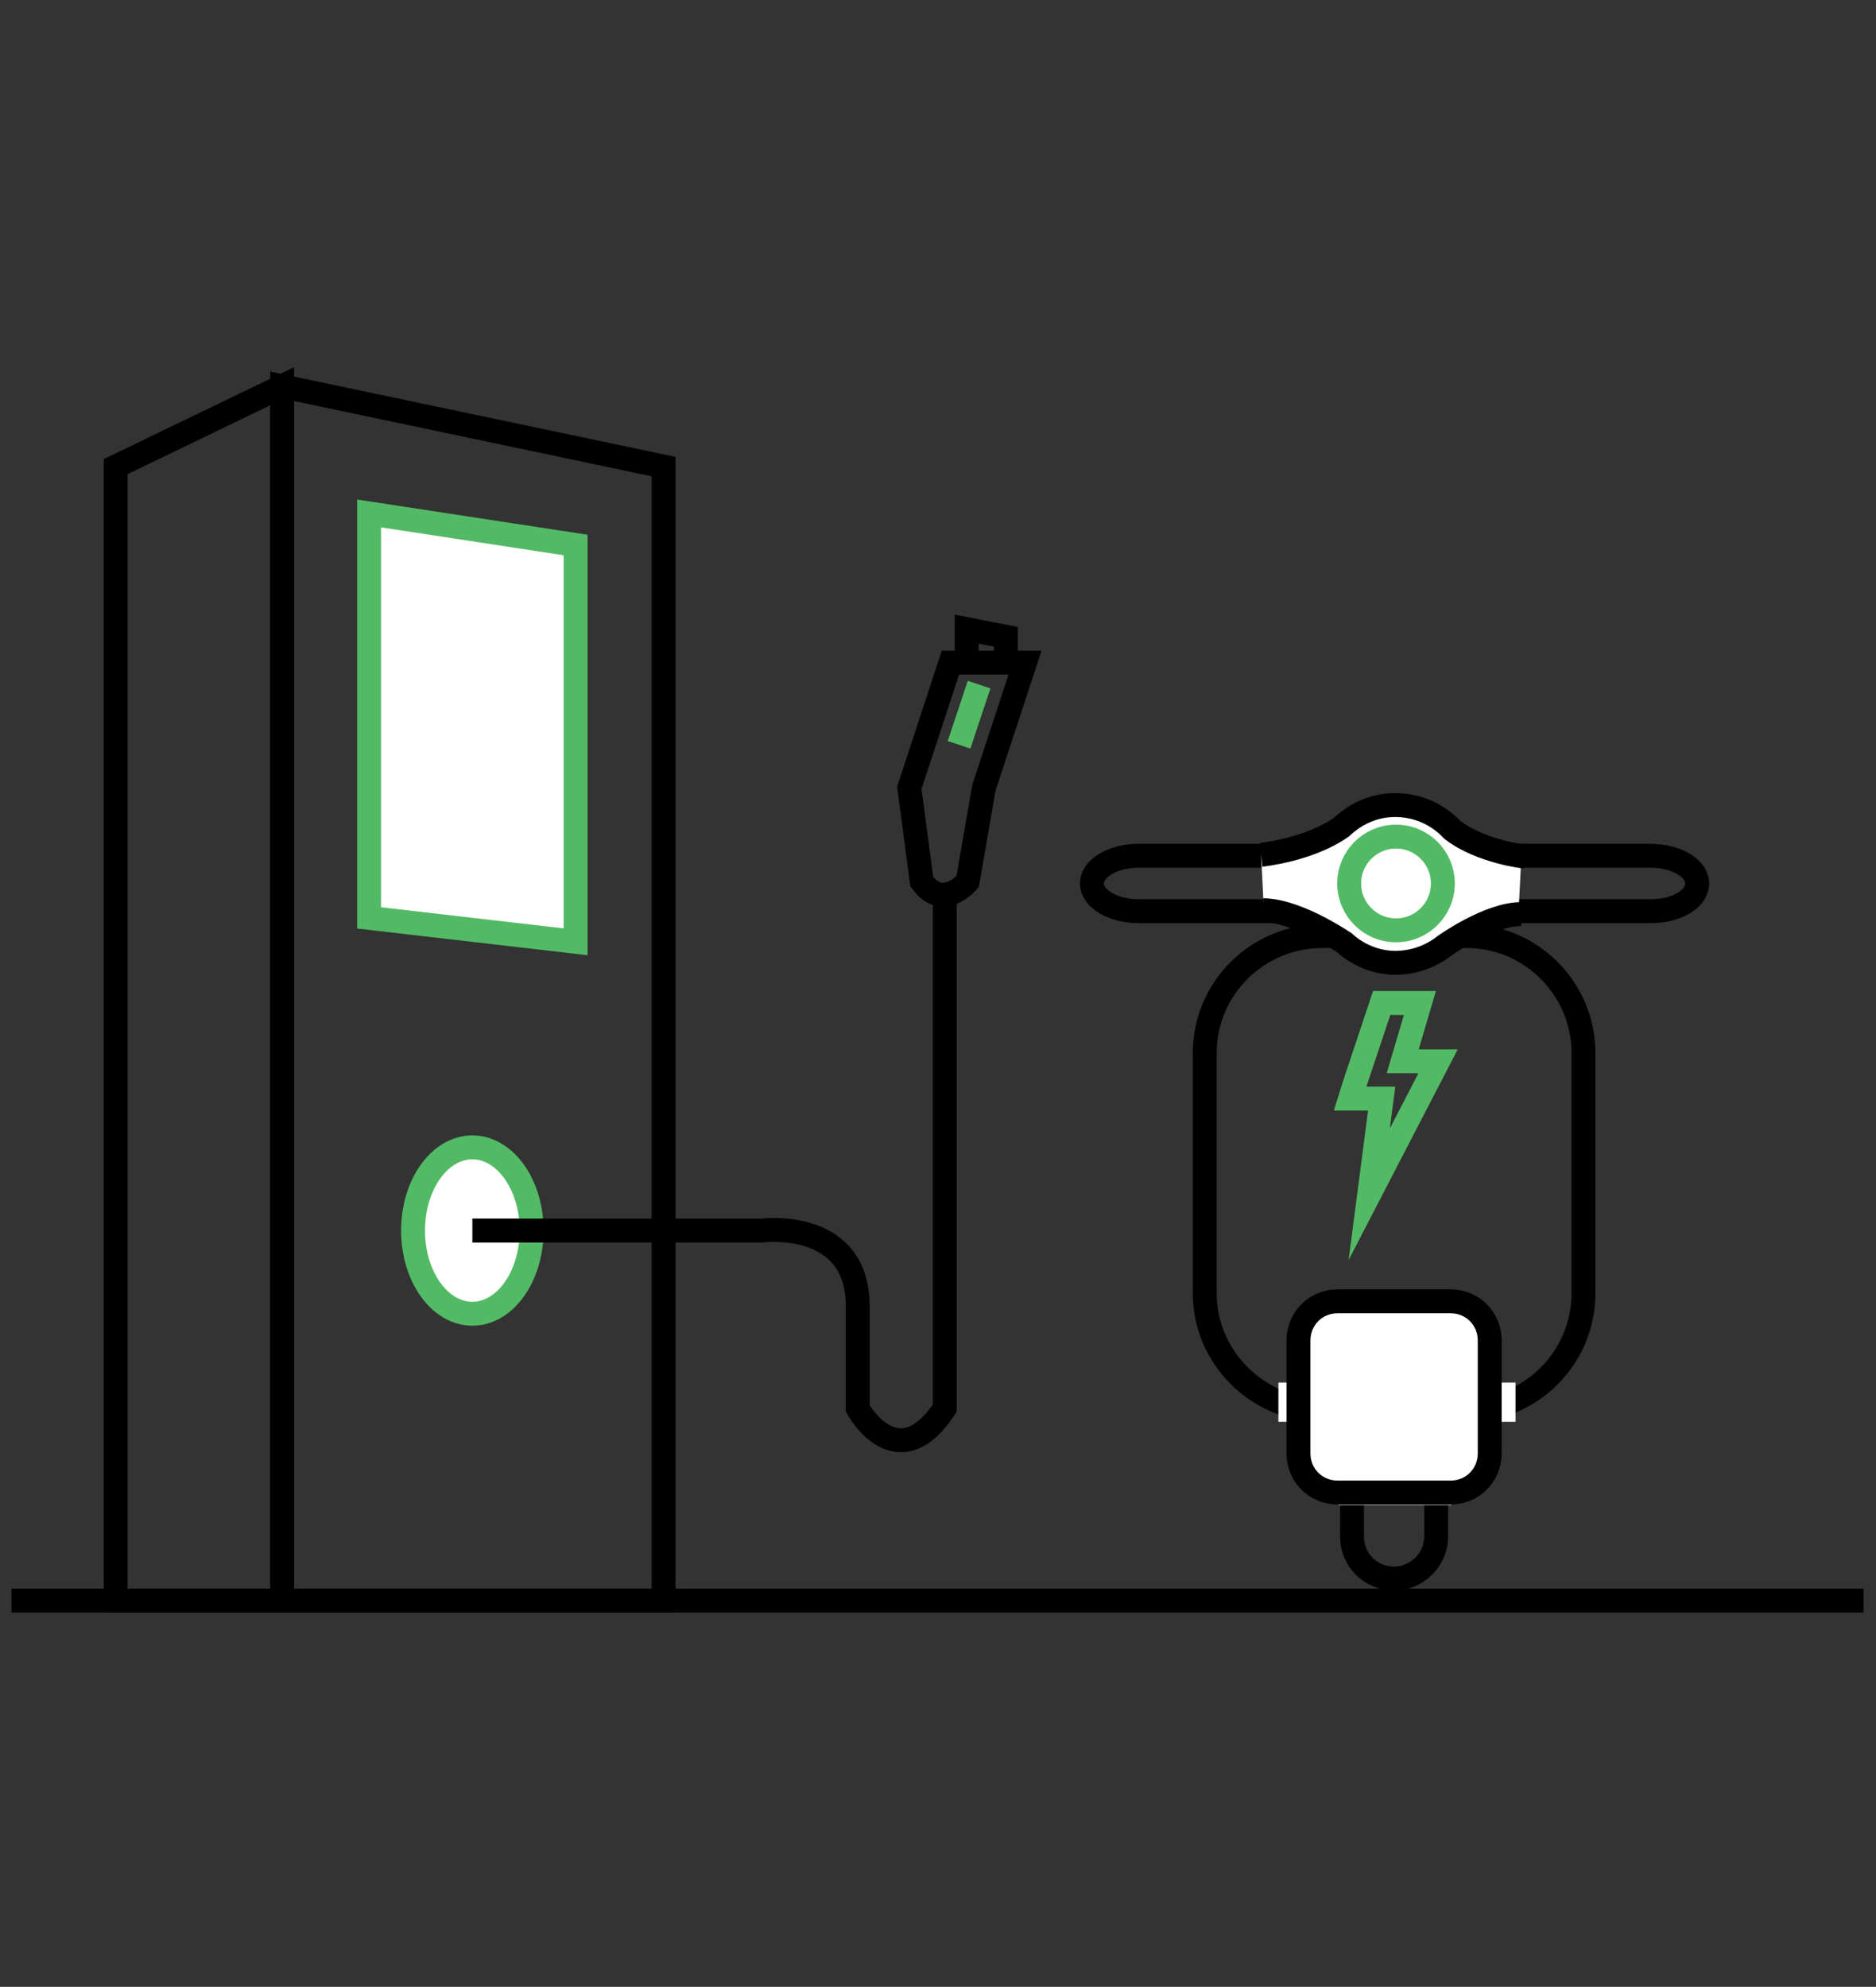 <?xml version="1.0" encoding="utf-8"?>
<!-- Generator: Adobe Illustrator 27.7.0, SVG Export Plug-In . SVG Version: 6.00 Build 0)  -->
<svg version="1.1" id="Layer_1" xmlns="http://www.w3.org/2000/svg" xmlns:xlink="http://www.w3.org/1999/xlink" x="0px" y="0px"
	 viewBox="0 0 196.2 207.8" style="enable-background:new 0 0 196.2 207.8;" xml:space="preserve">
<rect x="0" y="0" width="196.2" height="207.8" fill="#333333" stroke="none"/>
<style type="text/css">
	.st0{fill:none;stroke:#000000;stroke-width:2.5;stroke-miterlimit:10;}
	.st1{fill:#FFFFFF;stroke:#52BA64;stroke-width:2.5;stroke-miterlimit:10;}
	.st2{fill:none;stroke:#52BA64;stroke-width:2.5;stroke-miterlimit:10;}
	.st3{fill:#FFFFFF;}
	.st4{fill:#FFFFFF;stroke:#000000;stroke-width:2.5;stroke-miterlimit:10;}
</style>
<polygon class="st0" points="12.1,167.4 29.5,167.4 29.5,40.4 12.1,48.8 "/>
<line class="st0" x1="1.2" y1="167.4" x2="194.9" y2="167.4"/>
<polygon class="st0" points="69.4,167.4 29.5,167.4 29.5,40.4 69.4,48.8 "/>
<polygon class="st1" points="60.2,98.5 38.6,96 38.6,53.7 60.2,57 "/>
<ellipse class="st1" cx="49.4" cy="128.7" rx="6.2" ry="8.7"/>
<path class="st0" d="M49.4,128.7h30.3c0,0,10-1.3,10,7.9v10.7c0,0,4.1,7.5,9.1,0V92.7"/>
<g>
	<path class="st0" d="M95.1,82.4l4.3-13.1h7.8l-4.3,13.1l-1.7,9.8c0,0-2.6,3.1-4.8,0L95.1,82.4z"/>
	<polyline class="st0" points="105.2,69.7 105.2,66.6 101.1,65.8 101.1,69.6 	"/>
	<line class="st2" x1="102.4" y1="71.6" x2="100.3" y2="77.9"/>
</g>
<g>
	<g>
		<path class="st0" d="M165.6,135.3c0,6.7-5.5,12.2-12.2,12.2h-15.1c-6.7,0-12.3-5.5-12.3-12.2v-25.2c0-6.7,5.5-12.2,12.3-12.2h15.1
			c6.7,0,12.2,5.5,12.2,12.2V135.3z"/>
	</g>
	<rect x="133.7" y="144.6" class="st3" width="24.8" height="4.1"/>
	<g>
		<path class="st0" d="M141.4,156.3c0,0,0,2,0,4.4c0,2.5,2,4.4,4.4,4.4s4.4-2,4.4-4.4c0-2.5,0-4.4,0-4.4"/>
	</g>
	<rect x="140" y="154.1" class="st3" width="11.8" height="3.3"/>
	<path id="Path_3" class="st2" d="M144.5,104.9h4l-1.8,6.1h3.7l-7.2,13.9l1.3-10h-3.3l0.5-1.6L144.5,104.9z"/>
	<g>
		<g>
			<path class="st0" d="M177.5,92.4c0-1.6-2.2-2.9-4.9-2.9h-53.5c-2.7,0-4.9,1.3-4.9,2.9s2.2,2.9,4.9,2.9h53.5
				C175.4,95.3,177.5,94,177.5,92.4z"/>
		</g>
		<path class="st3" d="M151.9,86.9c-1.5-1.6-3.6-2.6-6-2.6c-2.2,0-4.1,0.9-5.6,2.3c-3.4,2.4-8.4,2.9-8.4,2.9l0.3,6.1
			c3.1,0,6.9,2.4,8.1,3.1c1.4,1.3,3.4,2.1,5.3,2.1c2,0,3.8-0.7,5.2-1.8c0,0,4.6-3.3,8-3.3l0.3-5.9C159.5,89.6,155,89.1,151.9,86.9z"
			/>
		<path class="st4" d="M159.5,89.6c0,0-4.6-0.5-7.6-2.8c-1.5-1.6-3.6-2.6-6-2.6c-2.2,0-4.1,0.9-5.6,2.3c-3.4,2.4-8.4,2.9-8.4,2.9"/>
		<path class="st4" d="M132.1,95.2c3.1,0,7.3,2.6,8.5,3.4c1.4,1.3,3.4,2.1,5.3,2.1c2,0,3.8-0.7,5.2-1.8c0,0,4.6-3.3,8-3.3"/>
		<circle class="st1" cx="146" cy="92.4" r="4.9"/>
	</g>
	<g>
		<path class="st3" d="M155.8,152c0,2.3-1.8,4.1-4.1,4.1h-11.8c-2.3,0-4.1-1.8-4.1-4.1v-11.8c0-2.3,1.8-4.1,4.1-4.1h11.8
			c2.3,0,4.1,1.8,4.1,4.1V152z"/>
		<path class="st0" d="M155.8,152c0,2.3-1.8,4.1-4.1,4.1h-11.8c-2.3,0-4.1-1.8-4.1-4.1v-11.8c0-2.3,1.8-4.1,4.1-4.1h11.8
			c2.3,0,4.1,1.8,4.1,4.1V152z"/>
	</g>
</g>
</svg>
